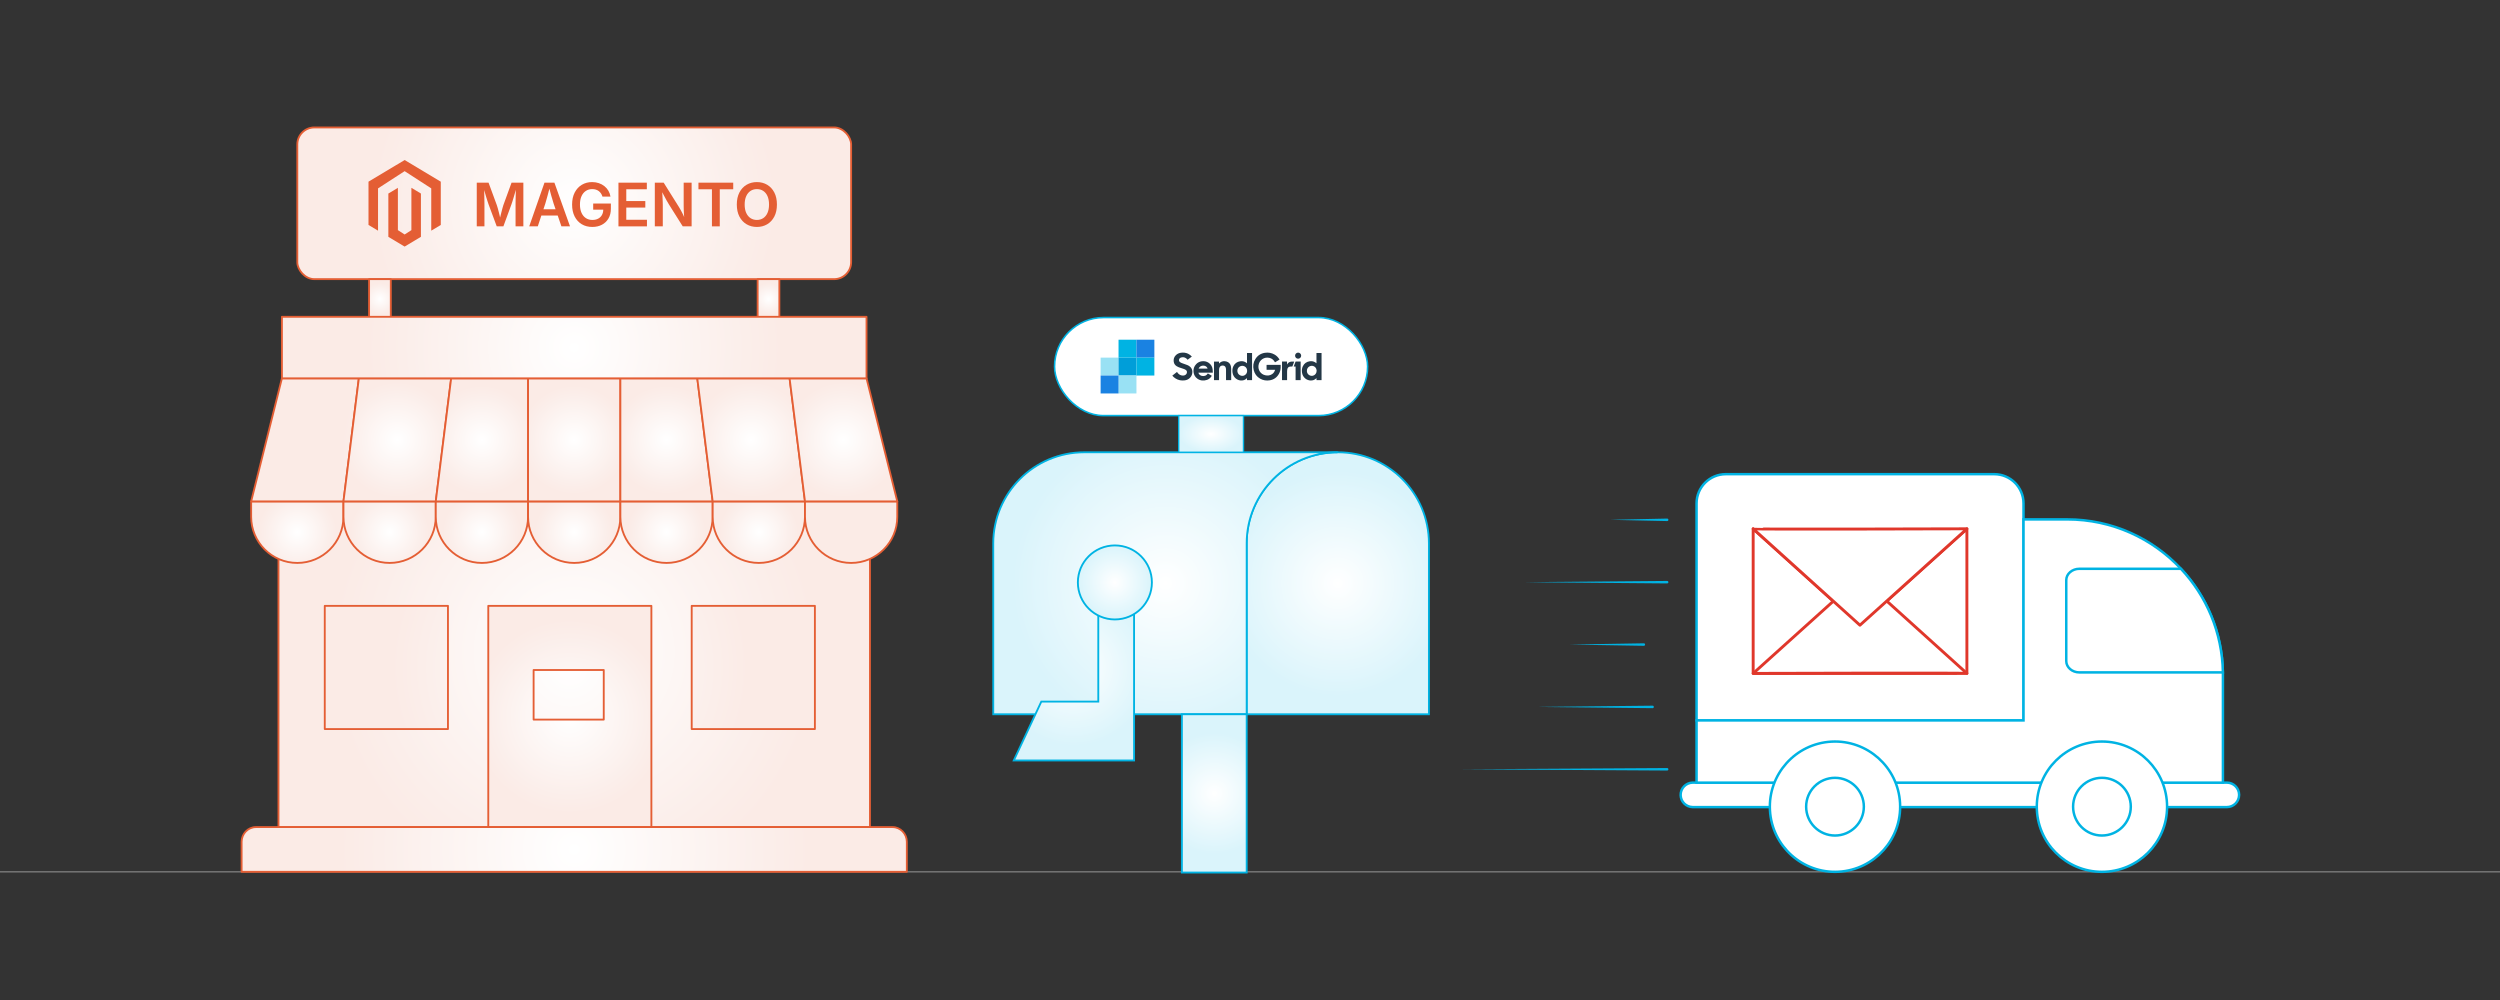 <?xml version="1.0" encoding="UTF-8"?><svg id="Layer_1" xmlns="http://www.w3.org/2000/svg" xmlns:xlink="http://www.w3.org/1999/xlink" viewBox="0 0 1000 400"><rect x="0" y="0" width="1000" height="400" fill="#333333" stroke="none"/><defs><radialGradient id="radial-gradient" cx="229.687" cy="260.822" fx="229.687" fy="260.822" r="97.201" gradientUnits="userSpaceOnUse"><stop offset="0" stop-color="#fff"/><stop offset=".827" stop-color="#fbeeea"/><stop offset="1" stop-color="#fbebe6"/></radialGradient><radialGradient id="radial-gradient-2" cx="227.933" cy="286.589" fx="227.933" fy="286.589" r="38.872" xlink:href="#radial-gradient"/><radialGradient id="radial-gradient-3" cx="227.933" cy="266.98" fx="227.933" fy="266.98" r="71.471" xlink:href="#radial-gradient"/><radialGradient id="radial-gradient-4" cy="339.785" fy="339.785" r="94.288" xlink:href="#radial-gradient"/><radialGradient id="radial-gradient-5" cy="81.322" fy="81.322" r="81.207" xlink:href="#radial-gradient"/><radialGradient id="radial-gradient-6" cx="307.4" cy="119.579" fx="307.4" fy="119.579" r="6.387" xlink:href="#radial-gradient"/><radialGradient id="radial-gradient-7" cx="151.975" cy="119.579" fx="151.975" fy="119.579" r="6.387" xlink:href="#radial-gradient"/><radialGradient id="radial-gradient-8" cx="118.924" cy="212.866" fx="118.924" fy="212.866" r="15.689" xlink:href="#radial-gradient"/><radialGradient id="radial-gradient-9" cx="155.845" cy="212.866" fx="155.845" fy="212.866" r="15.689" xlink:href="#radial-gradient"/><radialGradient id="radial-gradient-10" cx="192.766" cy="212.866" fx="192.766" fy="212.866" r="15.689" xlink:href="#radial-gradient"/><radialGradient id="radial-gradient-11" cy="212.866" fy="212.866" r="15.689" xlink:href="#radial-gradient"/><radialGradient id="radial-gradient-12" cx="266.609" cy="212.866" fx="266.609" fy="212.866" r="15.689" xlink:href="#radial-gradient"/><radialGradient id="radial-gradient-13" cx="303.53" cy="212.866" fx="303.53" fy="212.866" r="15.689" xlink:href="#radial-gradient"/><radialGradient id="radial-gradient-14" cy="188.252" fy="188.252" r="95.032" xlink:href="#radial-gradient"/><radialGradient id="radial-gradient-15" cx="158.922" cy="175.945" fx="158.922" fy="175.945" r="23.127" xlink:href="#radial-gradient"/><radialGradient id="radial-gradient-16" cx="192.766" cy="175.945" fx="192.766" fy="175.945" r="21.756" xlink:href="#radial-gradient"/><radialGradient id="radial-gradient-17" cy="175.945" fy="175.945" r="21.756" xlink:href="#radial-gradient"/><radialGradient id="radial-gradient-18" cx="266.609" cy="175.945" fx="266.609" fy="175.945" r="21.756" xlink:href="#radial-gradient"/><radialGradient id="radial-gradient-19" cx="300.453" cy="175.945" fx="300.453" fy="175.945" r="23.127" xlink:href="#radial-gradient"/><radialGradient id="radial-gradient-20" cx="337.375" cy="175.945" fx="337.375" fy="175.945" r="23.127" xlink:href="#radial-gradient"/><radialGradient id="radial-gradient-21" cx="229.687" cy="139.024" fx="229.687" fy="139.024" r="83.13" xlink:href="#radial-gradient"/><radialGradient id="radial-gradient-22" cx="535.119" cy="233.304" fx="535.119" fy="233.304" r="45.131" gradientUnits="userSpaceOnUse"><stop offset="0" stop-color="#fff"/><stop offset="1" stop-color="#daf4fb"/></radialGradient><radialGradient id="radial-gradient-23" cx="466.21" cy="233.304" fx="466.21" fy="233.304" r="61.211" xlink:href="#radial-gradient-22"/><radialGradient id="radial-gradient-24" cx="485.713" cy="317.357" fx="485.713" fy="317.357" r="24.189" xlink:href="#radial-gradient-22"/><radialGradient id="radial-gradient-25" cx="429.573" cy="121.928" fx="429.573" fy="121.928" r="31.323" gradientTransform="translate(0 388.908) scale(1 -1)" xlink:href="#radial-gradient-22"/><radialGradient id="radial-gradient-26" cx="445.953" cy="232.974" fx="445.953" fy="232.974" r="14.807" xlink:href="#radial-gradient-22"/><radialGradient id="radial-gradient-27" cx="484.434" cy="170.551" fx="484.434" fy="170.551" r="12.958" gradientTransform="translate(0 77.078) scale(1 .566)" xlink:href="#radial-gradient-22"/></defs><line y1="348.734" x2="1000" y2="348.734" fill="none" stroke="#828282" stroke-miterlimit="10" stroke-width=".5"/><path d="M347.984,330.836H111.391v-140.028h236.593s0,28.37-0,28.37l0,111.658Z" fill="url(#radial-gradient)" stroke="#e45e34" stroke-linecap="round" stroke-linejoin="round" stroke-width=".75"/><path d="M195.311,242.341h65.245v88.495h-65.245v-88.495Z" fill="url(#radial-gradient-2)" stroke="#e45e34" stroke-linecap="round" stroke-linejoin="round" stroke-width=".75"/><path d="M129.907,242.341h49.277v49.277h-49.277v-49.277ZM276.681,242.341h49.277v49.277h-49.277v-49.277ZM213.446,267.995h28.053v19.841h-28.053l-0-19.841Z" fill="url(#radial-gradient-3)" stroke="#e45e34" stroke-linecap="round" stroke-linejoin="round" stroke-width=".75"/><path d="M362.731,348.734H96.644v-11.998c0-3.259,2.567-5.901,5.735-5.901h254.617c3.167,0,5.735,2.642,5.735,5.901v11.998Z" fill="url(#radial-gradient-4)" stroke="#e45e34" stroke-linecap="round" stroke-linejoin="round" stroke-width=".75"/><rect x="118.924" y="50.983" width="221.528" height="60.677" rx="6.803" ry="6.803" fill="url(#radial-gradient-5)" stroke="#e45e34" stroke-linecap="round" stroke-linejoin="round" stroke-width=".75"/><rect x="303.057" y="111.66" width="8.687" height="15.838" fill="url(#radial-gradient-6)" stroke="#e45e34" stroke-linecap="round" stroke-linejoin="round" stroke-width=".75"/><rect x="147.631" y="111.66" width="8.687" height="15.838" fill="url(#radial-gradient-7)" stroke="#e45e34" stroke-linecap="round" stroke-linejoin="round" stroke-width=".75"/><polygon points="176.311 72.669 176.311 89.984 172.499 92.269 172.499 75.35 161.855 68.459 151.212 75.35 151.212 92.269 147.399 89.984 147.399 72.669 161.855 64.011 176.311 72.669" fill="#e45e34" stroke-width="0"/><polyline points="161.855 98.633 157.976 96.31 155.342 94.731 155.342 77.416 159.155 75.131 159.155 92.05 161.855 93.797 164.556 92.05 164.556 75.131 168.368 77.416 168.368 94.731 165.731 96.31 161.855 98.633" fill="#e45e34" stroke-width="0"/><path d="M190.704,90.546v-17.478h4.715l3.32,9.021c.117.336.248.769.393,1.296.145.528.293,1.097.446,1.707.153.609.297,1.206.434,1.789.137.582.252,1.097.346,1.542h-.633c.094-.438.209-.944.346-1.519.137-.575.282-1.169.434-1.783s.301-1.187.446-1.719c.145-.531.271-.97.381-1.313l3.284-9.021h4.727v17.478h-3.12v-8.82c0-.376.004-.829.012-1.361.008-.531.02-1.103.035-1.712.016-.61.031-1.227.047-1.848.016-.622.023-1.214.023-1.777h.223c-.157.618-.327,1.249-.51,1.895-.184.646-.366,1.271-.545,1.877-.18.605-.35,1.163-.51,1.671-.161.509-.299.927-.417,1.256l-3.226,8.82h-2.663l-3.273-8.82c-.117-.329-.256-.741-.416-1.238-.161-.496-.333-1.045-.516-1.647-.184-.603-.368-1.229-.551-1.883-.184-.652-.366-1.296-.546-1.93h.258c.008.524.02,1.093.035,1.707s.029,1.229.041,1.848c.012.617.023,1.198.035,1.741.012.544.018,1.011.018,1.402v8.82h-3.073Z" fill="#e45e34" stroke-width="0"/><path d="M211.688,90.546l6.1-17.478h3.976l6.24,17.478h-3.437l-3.108-9.079c-.305-.938-.622-2-.95-3.185s-.692-2.531-1.091-4.041h.657c-.391,1.525-.745,2.884-1.062,4.076-.317,1.193-.616,2.243-.897,3.149l-3.002,9.079h-3.425ZM215.242,86.218v-2.522h9.208v2.522h-9.208Z" fill="#e45e34" stroke-width="0"/><path d="M236.931,90.78c-1.611,0-3.022-.363-4.234-1.091-1.212-.728-2.158-1.759-2.839-3.097-.68-1.337-1.021-2.925-1.021-4.762,0-1.885.35-3.498,1.05-4.839s1.652-2.369,2.856-3.085c1.204-.716,2.569-1.073,4.094-1.073.961,0,1.859.141,2.692.422.833.282,1.576.683,2.229,1.203.653.52,1.188,1.136,1.607,1.847.418.712.694,1.494.827,2.347h-3.202c-.141-.47-.334-.888-.581-1.256-.246-.367-.543-.684-.891-.949-.348-.267-.743-.468-1.185-.604s-.928-.205-1.46-.205c-.938,0-1.777.238-2.516.715-.739.478-1.32,1.174-1.742,2.088-.422.915-.634,2.037-.634,3.367,0,1.313.211,2.43.634,3.349.422.919,1.004,1.618,1.748,2.1.743.48,1.603.722,2.581.722.891,0,1.664-.172,2.316-.517.653-.344,1.157-.833,1.513-1.466.356-.634.534-1.381.534-2.24l.715.117h-4.75v-2.464h7.073v2.1c0,1.494-.319,2.786-.956,3.877s-1.513,1.93-2.627,2.516c-1.114.587-2.391.88-3.83.88Z" fill="#e45e34" stroke-width="0"/><path d="M247.381,90.546v-17.478h11.354v2.64h-8.223v4.715h7.613v2.604h-7.613v4.879h8.27v2.64h-11.401Z" fill="#e45e34" stroke-width="0"/><path d="M261.926,90.546v-17.478h3.542l6.041,9.631c.25.398.516.85.797,1.354.282.504.575,1.067.88,1.688.305.622.606,1.312.903,2.07h-.352c-.055-.656-.104-1.331-.146-2.023-.043-.691-.075-1.349-.094-1.97-.02-.622-.029-1.147-.029-1.578v-9.173h3.179v17.478h-3.554l-5.455-8.668c-.344-.556-.668-1.103-.974-1.643-.305-.539-.633-1.149-.985-1.83-.352-.68-.778-1.501-1.279-2.463h.446c.047.853.09,1.66.129,2.422.039.763.072,1.445.1,2.047.027.603.041,1.087.041,1.455v8.68h-3.19Z" fill="#e45e34" stroke-width="0"/><path d="M279.38,75.708v-2.64h13.911v2.64h-5.384v14.838h-3.132v-14.838h-5.396Z" fill="#e45e34" stroke-width="0"/><path d="M302.758,90.78c-1.533,0-2.905-.355-4.117-1.067-1.212-.711-2.168-1.735-2.868-3.073-.7-1.337-1.05-2.944-1.05-4.82,0-1.885.35-3.498,1.05-4.839s1.656-2.367,2.868-3.079c1.212-.711,2.584-1.067,4.117-1.067,1.525,0,2.891.356,4.099,1.067,1.208.712,2.162,1.738,2.862,3.079.7,1.341,1.05,2.954,1.05,4.839,0,1.876-.35,3.485-1.05,4.826-.7,1.342-1.654,2.366-2.862,3.073-1.208.708-2.574,1.062-4.099,1.062ZM302.758,87.977c.946,0,1.785-.237,2.516-.71.731-.474,1.304-1.169,1.719-2.088.414-.919.622-2.039.622-3.36,0-1.338-.208-2.466-.622-3.385-.415-.918-.987-1.614-1.719-2.088-.731-.473-1.57-.709-2.516-.709-.954,0-1.799.238-2.534.715-.735.478-1.312,1.176-1.73,2.094-.418.919-.628,2.043-.628,3.373,0,1.321.209,2.439.628,3.354.418.915.995,1.611,1.73,2.088.735.477,1.58.716,2.534.716Z" fill="#e45e34" stroke-width="0"/><path d="M118.924,225.174c-10.196,0-18.461-8.265-18.461-18.461v-6.154h36.921v6.154c0,10.196-8.265,18.461-18.461,18.461Z" fill="url(#radial-gradient-8)" stroke="#e45e34" stroke-linecap="round" stroke-linejoin="round" stroke-width=".75"/><path d="M155.845,225.174c-10.196,0-18.461-8.265-18.461-18.461v-6.154h36.921v6.154c0,10.196-8.265,18.461-18.461,18.461Z" fill="url(#radial-gradient-9)" stroke="#e45e34" stroke-linecap="round" stroke-linejoin="round" stroke-width=".75"/><path d="M192.766,225.174c-10.196,0-18.461-8.265-18.461-18.461v-6.154h36.921v6.154c0,10.196-8.265,18.461-18.461,18.461Z" fill="url(#radial-gradient-10)" stroke="#e45e34" stroke-linecap="round" stroke-linejoin="round" stroke-width=".75"/><path d="M229.687,225.174c-10.196,0-18.461-8.265-18.461-18.461v-6.154h36.921v6.154c0,10.196-8.265,18.461-18.461,18.461Z" fill="url(#radial-gradient-11)" stroke="#e45e34" stroke-linecap="round" stroke-linejoin="round" stroke-width=".75"/><path d="M266.609,225.174c-10.196,0-18.461-8.265-18.461-18.461v-6.154h36.921v6.154c0,10.196-8.265,18.461-18.461,18.461Z" fill="url(#radial-gradient-12)" stroke="#e45e34" stroke-linecap="round" stroke-linejoin="round" stroke-width=".75"/><path d="M303.53,225.174c-10.196,0-18.461-8.265-18.461-18.461v-6.154h36.921v6.154c0,10.196-8.265,18.461-18.461,18.461Z" fill="url(#radial-gradient-13)" stroke="#e45e34" stroke-linecap="round" stroke-linejoin="round" stroke-width=".75"/><path d="M340.451,225.174c-10.196,0-18.461-8.265-18.461-18.461v-6.154h36.921v6.154c0,10.196-8.265,18.461-18.461,18.461ZM143.538,151.331l-6.154,49.228h-36.921l12.307-49.228h30.768Z" fill="url(#radial-gradient-14)" stroke="#e45e34" stroke-linecap="round" stroke-linejoin="round" stroke-width=".75"/><path d="M180.459,151.331l-6.154,49.228h-36.921l6.154-49.228h36.921Z" fill="url(#radial-gradient-15)" stroke="#e45e34" stroke-linecap="round" stroke-linejoin="round" stroke-width=".75"/><path d="M211.227,151.331v49.228h-36.921l6.154-49.228h30.768Z" fill="url(#radial-gradient-16)" stroke="#e45e34" stroke-linecap="round" stroke-linejoin="round" stroke-width=".75"/><path d="M211.227,151.331h36.921v49.228h-36.921v-49.228Z" fill="url(#radial-gradient-17)" stroke="#e45e34" stroke-linecap="round" stroke-linejoin="round" stroke-width=".75"/><path d="M285.069,200.559h-36.921v-49.228h30.768l6.154,49.228Z" fill="url(#radial-gradient-18)" stroke="#e45e34" stroke-linecap="round" stroke-linejoin="round" stroke-width=".75"/><path d="M321.991,200.559h-36.921l-6.154-49.228h36.921l6.154,49.228Z" fill="url(#radial-gradient-19)" stroke="#e45e34" stroke-linecap="round" stroke-linejoin="round" stroke-width=".75"/><path d="M358.912,200.559h-36.921l-6.154-49.228h30.768l12.307,49.228Z" fill="url(#radial-gradient-20)" stroke="#e45e34" stroke-linecap="round" stroke-linejoin="round" stroke-width=".75"/><path d="M112.77,126.717h233.835v24.614H112.77v-24.614Z" fill="url(#radial-gradient-21)" stroke="#e45e34" stroke-linecap="round" stroke-linejoin="round" stroke-width=".75"/><path d="M498.671,217.358c0-20.129,16.318-36.448,36.448-36.448s36.448,16.318,36.448,36.448v68.34h-72.896v-68.34Z" fill="url(#radial-gradient-22)" stroke="#00b3e3" stroke-miterlimit="10" stroke-width=".75"/><path d="M397.301,217.358v68.34s101.37,0,101.37,0v-68.34c0-20.129,16.318-36.448,36.448-36.448h-101.37c-20.129-0-36.448,16.318-36.448,36.448Z" fill="url(#radial-gradient-23)" stroke="#00b3e3" stroke-miterlimit="10" stroke-width=".75"/><path d="M498.671,349.017h-25.917v-63.319h25.917v63.319Z" fill="url(#radial-gradient-24)" stroke="#00b3e3" stroke-miterlimit="10" stroke-width=".75"/><path d="M439.316,304.177l14.313-0-0-74.333c-2.178,1.195-4.622,1.82-7.106,1.817-2.617,0-5.073-.686-7.206-1.877l0,50.854-22.787 0-11.011,23.54,33.797-0Z" fill="url(#radial-gradient-25)" stroke="#00b3e3" stroke-miterlimit="10" stroke-width=".75"/><circle cx="445.953" cy="232.974" r="14.807" fill="url(#radial-gradient-26)" stroke="#00b3e3" stroke-miterlimit="10" stroke-width=".75"/><rect x="421.821" y="127.018" width="125.226" height="39.228" rx="19.614" ry="19.614" fill="#fff" stroke="#00b3e3" stroke-miterlimit="10" stroke-width=".636"/><path d="M511.811,143.832c-.603.365-1.201.728-1.809,1.097-.027-.043-.053-.082-.076-.123-.48-.826-1.152-1.408-2.095-1.642-2.104-.522-4.109.799-4.424,2.943-.272,1.856.828,3.577,2.685,3.994.971.218,1.908.12,2.755-.452.613-.414.982-1.004,1.195-1.723h-3.404c-.003-.05-.008-.086-.008-.122-0-.577.002-1.155-.003-1.732-.001-.103.03-.131.131-.13,1.8.003,3.599.002,5.399.002.036 0.0.072.004.113.007,0,.371.013.735-.003,1.098-.039.874-.25,1.707-.678,2.474-.809,1.449-2.033,2.33-3.673,2.6-1.351.223-2.649.031-3.848-.65-1.36-.773-2.221-1.942-2.586-3.457-.372-1.544-.173-3.022.662-4.382.876-1.427,2.168-2.259,3.821-2.512,1.363-.209,2.661.008,3.864.698.794.455,1.422,1.085,1.899,1.866.027.045.052.092.082.146Z" fill="#233746" stroke-width="0"/><path d="M526.586,145.316v-4.11h2.035v10.838h-2.025v-.773c-.016-.01-.031-.02-.047-.03-.03.042-.054.088-.09.124-.6.598-1.336.848-2.171.839-1.548-.018-3.248-1.177-3.497-3.259-.1-.841-.028-1.662.342-2.433.552-1.15,1.482-1.806,2.735-1.999.785-.121,1.535.001,2.219.427.172.107.325.244.499.377ZM526.656,148.327c-.01-.102-.016-.204-.03-.305-.176-1.35-1.57-2.089-2.798-1.488-.639.313-1.143,1.018-1.078,1.961.085,1.228,1.265,2.089,2.456,1.782.856-.22,1.442-1.013,1.449-1.951Z" fill="#233746" stroke-width="0"/><path d="M498.799,145.319v-4.114h2.025v10.84h-2.025v-.781c-.011-.007-.022-.013-.034-.02-.065.071-.126.147-.196.212-.514.469-1.127.7-1.816.744-1.618.104-3.412-1.036-3.735-3.093-.141-.897-.075-1.776.322-2.602.55-1.145,1.479-1.798,2.727-1.992.763-.119,1.496-.007,2.167.393.195.116.368.268.564.413ZM494.942,148.331c.014.13.022.261.043.39.222,1.355,1.838,2.072,2.98,1.309.693-.462.956-1.147.87-1.958-.071-.672-.4-1.201-1.006-1.524-1.205-.641-2.886.149-2.887,1.782Z" fill="#233746" stroke-width="0"/><path d="M476.727,142.632c-.566.428-1.131.854-1.683,1.271-.172-.178-.32-.375-.508-.519-.69-.532-1.457-.647-2.267-.323-.494.197-.748.703-.657,1.207.046.253.196.437.395.586.333.248.721.383,1.107.52.597.212,1.199.411,1.79.64.445.172.851.421,1.202.75.521.489.783,1.097.827,1.806.062,1.024-.272,1.9-1.003,2.616-.55.539-1.224.851-1.98.957-1.352.19-2.626-.039-3.787-.786-.464-.299-.87-.667-1.246-1.098.627-.494,1.25-.984,1.886-1.484.029.045.055.084.081.123.423.651.985,1.116,1.76,1.278.546.114,1.083.089,1.556-.246.444-.315.64-.755.568-1.3-.037-.282-.211-.483-.432-.645-.291-.213-.624-.341-.963-.454-.621-.207-1.248-.395-1.862-.62-.297-.109-.583-.262-.852-.431-.66-.414-1.058-1.013-1.168-1.79-.139-.985.111-1.85.813-2.568.565-.578,1.266-.9,2.055-1.015.985-.144,1.945-.041,2.857.38.574.265,1.053.659,1.49,1.109.008.008.012.02.021.036Z" fill="#233746" stroke-width="0"/><path d="M484.736,150.322c-.47.778-1.099,1.349-1.949,1.633-1.329.445-2.615.349-3.792-.451-.924-.629-1.435-1.532-1.572-2.637-.151-1.224.184-2.304,1.037-3.204.621-.656,1.39-1.043,2.289-1.154.973-.12,1.887.056,2.707.608.895.602,1.416,1.456,1.58,2.513.072.465.058.943.083,1.433h-5.748c.031.505.613,1.097,1.249,1.27.938.254,1.945.018,2.504-.969.534.318,1.067.635,1.612.96ZM483.027,147.428c-.035-.192-.193-.465-.372-.648-.691-.71-2.034-.705-2.766.011-.185.181-.336.385-.443.637h3.581Z" fill="#233746" stroke-width="0"/><path d="M492.473,152.049h-2.063c0-.057 0-.108 0-.16-0-1.339.003-2.678-.003-4.017-.001-.219-.022-.443-.07-.657-.169-.762-.746-1.056-1.429-.997-.658.057-1.083.469-1.227,1.164-.037.179-.056.365-.057.548-.005,1.323-.003,2.646-.003,3.968v.15h-2.027v-7.422h2.004v.787c.109-.1.208-.195.311-.286.554-.49,1.205-.687,1.937-.649.495.026.965.135,1.389.397.635.393.985.983,1.134,1.696.063.302.097.616.099.925.01,1.466.004,2.932.004,4.398v.154Z" fill="#233746" stroke-width="0"/><path d="M514.834,152.05h-2.028v-7.424h2.001v1.158c.009.003.018.006.027.008.02-.032.041-.063.059-.096.375-.664.955-1.008,1.706-1.058.354-.024.712-.004,1.077-.004-.005.022-.009.053-.019.08-.221.594-.444,1.186-.663,1.781-.029.077-.066.102-.15.104-.286.004-.576-.005-.858.035-.618.088-.952.489-1.071,1.077-.049.243-.076.494-.078.742-.008,1.146-.004,2.293-.004,3.439v.158Z" fill="#233746" stroke-width="0"/><path d="M520.263,152.049h-2.027v-5.447h-.741c.023-.07.039-.126.06-.181.21-.563.423-1.124.63-1.688.031-.085.071-.119.166-.118.598.005,1.197.002,1.795.003.036 0.0.072.003.117.005v7.426Z" fill="#233746" stroke-width="0"/><path d="M519.237,143.483c-.677-.007-1.215-.554-1.205-1.226.01-.684.553-1.214,1.238-1.209.679.006,1.206.56,1.198,1.259-.007.651-.564,1.182-1.231,1.175Z" fill="#233746" stroke-width="0"/><rect x="440.247" y="143.049" width="7.167" height="7.167" fill="#99e1f4" stroke-width="0"/><rect x="447.415" y="143.049" width="7.165" height="7.167" fill="#009ed9" stroke-width="0"/><rect x="447.415" y="150.217" width="7.165" height="7.165" fill="#99e1f4" stroke-width="0"/><rect x="440.247" y="150.217" width="7.167" height="7.165" fill="#1a82e2" stroke-width="0"/><rect x="447.414" y="135.883" width="7.167" height="7.167" fill="#00b3e3" stroke-width="0"/><rect x="454.581" y="135.883" width="7.165" height="7.167" fill="#1a82e2" stroke-width="0"/><rect x="454.581" y="143.05" width="7.165" height="7.165" fill="#00b3e3" stroke-width="0"/><rect x="471.476" y="166.246" width="25.917" height="14.664" fill="url(#radial-gradient-27)" stroke="#00b3e3" stroke-miterlimit="10" stroke-width=".564"/><path d="M797.708,189.669h-107.389c-6.461,0-11.695,5.243-11.695,11.704v86.796h130.779v-86.796c0-6.461-5.234-11.704-11.695-11.704Z" fill="#fff" stroke="#00b3e3" stroke-miterlimit="10"/><path d="M890.742,313.049h-213.691c-2.703.055-4.851,2.291-4.796,4.994.053,2.626,2.17,4.743,4.796,4.796h213.691c2.703.003,4.898-2.186,4.901-4.889.003-2.703-2.186-4.898-4.889-4.901h-.012Z" fill="#fff" stroke="#00b3e3" stroke-miterlimit="10"/><path d="M889.161,268.964c-.274-16.021-6.603-30.569-16.796-41.452-11.364-12.158-27.546-19.753-45.495-19.753h-17.467v80.414h-130.779v24.876h210.547v-42.99c-.001-.367-.001-.726-.01-1.095Z" fill="#fff" stroke="#00b3e3" stroke-miterlimit="10"/><circle cx="733.999" cy="322.673" r="26.059" transform="translate(-16.72 41.083) rotate(-3.17)" fill="#fff" stroke="#00b3e3" stroke-miterlimit="10"/><circle cx="733.999" cy="322.673" r="11.541" fill="#fff" stroke="#00b3e3" stroke-miterlimit="10"/><circle cx="840.775" cy="322.673" r="26.06" fill="#fff" stroke="#00b3e3" stroke-miterlimit="10"/><circle cx="840.777" cy="322.668" r="11.541" fill="#fff" stroke="#00b3e3" stroke-miterlimit="10"/><path d="M872.365,227.514h-40.592c-2.909,0-5.271,2.031-5.271,4.534v32.383c0,2.503,2.362,4.534,5.271,4.534h57.388c-.274-16.021-6.603-30.569-16.796-41.451v0Z" fill="#fff" stroke="#00b3e3" stroke-miterlimit="10"/><polygon points="786.756 211.523 786.756 269.356 701.267 269.356 701.267 211.523 743.97 250.078 786.756 211.523" fill="#fff" stroke="#e0372b" stroke-linecap="round" stroke-linejoin="round" stroke-width="1.166"/><path d="M701.267,269.356l42.786-38.555,42.703,38.556c-.273-.273-85.49-0-85.49-0Z" fill="#fff" stroke="#e0372b" stroke-linecap="round" stroke-linejoin="round" stroke-width="1.166"/><path d="M786.758,211.523l-42.786,38.555-42.703-38.556c.273.273,85.49 0,85.49 0Z" fill="#fff" stroke="#e0372b" stroke-linecap="round" stroke-linejoin="round" stroke-width="1.166"/><path d="M666.86,308.217l-82.183-.5,82.183-.5c.645-.003.667,1,0,1h0Z" fill="#00b3e3" stroke-width="0"/><path d="M661.032,283.269l-46.046-.5,46.046-.5c.655-.004.666,1.003,0,1h0Z" fill="#00b3e3" stroke-width="0"/><path d="M666.86,233.374l-57.12-.5,57.12-.5c.651-.004.666,1.002,0,1h0Z" fill="#00b3e3" stroke-width="0"/><path d="M657.535,258.322l-29.726-.5,29.726-.5c.661-.008.668,1.007,0,1h0Z" fill="#00b3e3" stroke-width="0"/><path d="M666.86,208.426l-22.731-.5,22.731-.5c.665-.01.67,1.01,0,1h0Z" fill="#00b3e3" stroke-width="0"/></svg>